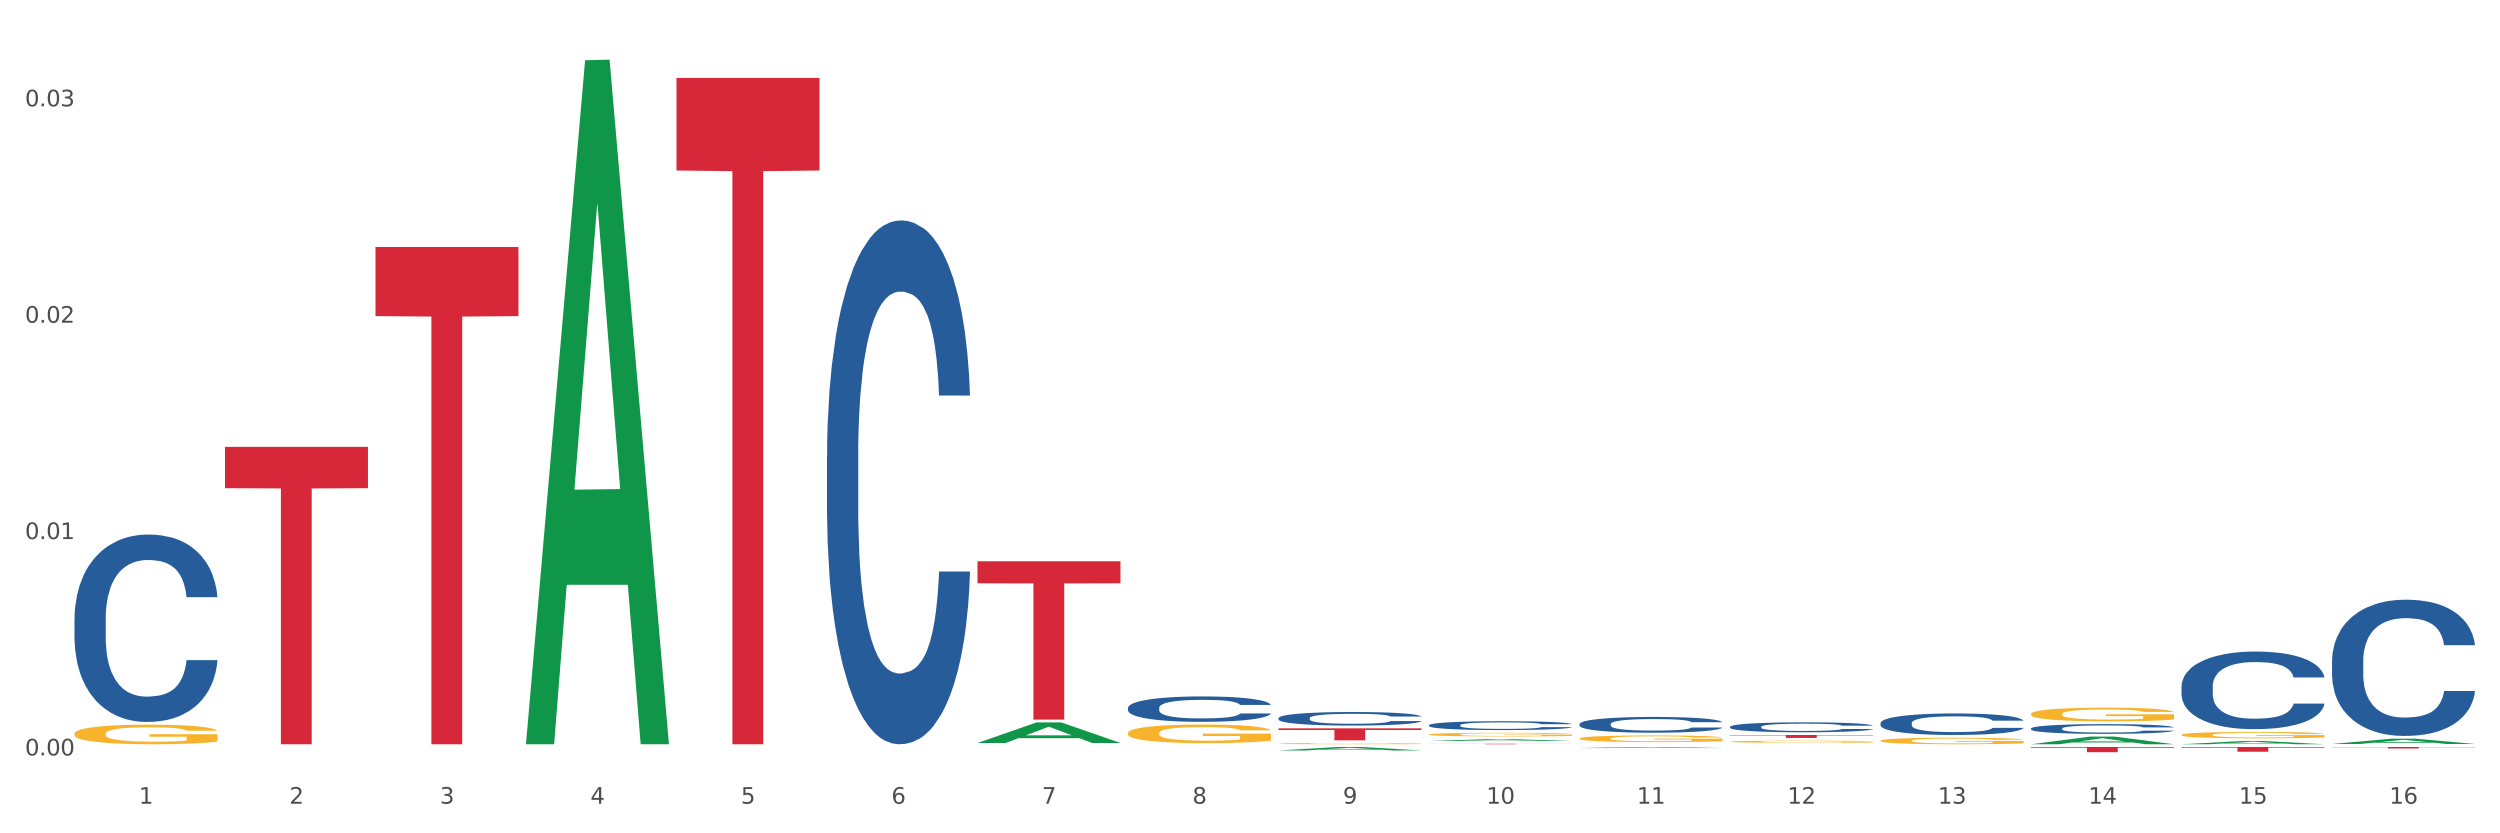 <?xml version="1.0" encoding="utf-8" standalone="no"?>
<!DOCTYPE svg PUBLIC "-//W3C//DTD SVG 1.1//EN"
  "http://www.w3.org/Graphics/SVG/1.1/DTD/svg11.dtd">
<svg xmlns:xlink="http://www.w3.org/1999/xlink" width="1080pt" height="360pt" viewBox="0 0 1080 360" xmlns="http://www.w3.org/2000/svg" version="1.1">
 <rect x="0" y="0" width="1080" height="360" fill="#333333" stroke="none"/>
 <defs>
  <style type="text/css">*{stroke-linejoin: round; stroke-linecap: butt}</style>
 </defs>
 <g id="figure_1">
  <g id="patch_1">
   <path d="M 0 360 
L 1080 360 
L 1080 0 
L 0 0 
z
" style="fill: #ffffff; stroke: #ffffff; stroke-linejoin: miter"/>
  </g>
  <g id="axes_1">
   <g id="matplotlib.axis_1">
    <g id="xtick_1">
     <g id="text_1">
      <!-- 1 -->
      <g style="fill: #4d4d4d" transform="translate(60.004 347.204) scale(0.096 -0.096)">
       <defs>
        <path id="DejaVuSans-31" d="M 794 531 
L 1825 531 
L 1825 4091 
L 703 3866 
L 703 4441 
L 1819 4666 
L 2450 4666 
L 2450 531 
L 3481 531 
L 3481 0 
L 794 0 
L 794 531 
z
" transform="scale(0.016)"/>
       </defs>
       <use xlink:href="#DejaVuSans-31"/>
      </g>
     </g>
    </g>
    <g id="xtick_2">
     <g id="text_2">
      <!-- 2 -->
      <g style="fill: #4d4d4d" transform="translate(125.021 347.204) scale(0.096 -0.096)">
       <defs>
        <path id="DejaVuSans-32" d="M 1228 531 
L 3431 531 
L 3431 0 
L 469 0 
L 469 531 
Q 828 903 1448 1529 
Q 2069 2156 2228 2338 
Q 2531 2678 2651 2914 
Q 2772 3150 2772 3378 
Q 2772 3750 2511 3984 
Q 2250 4219 1831 4219 
Q 1534 4219 1204 4116 
Q 875 4013 500 3803 
L 500 4441 
Q 881 4594 1212 4672 
Q 1544 4750 1819 4750 
Q 2544 4750 2975 4387 
Q 3406 4025 3406 3419 
Q 3406 3131 3298 2873 
Q 3191 2616 2906 2266 
Q 2828 2175 2409 1742 
Q 1991 1309 1228 531 
z
" transform="scale(0.016)"/>
       </defs>
       <use xlink:href="#DejaVuSans-32"/>
      </g>
     </g>
    </g>
    <g id="xtick_3">
     <g id="text_3">
      <!-- 3 -->
      <g style="fill: #4d4d4d" transform="translate(190.039 347.204) scale(0.096 -0.096)">
       <defs>
        <path id="DejaVuSans-33" d="M 2597 2516 
Q 3050 2419 3304 2112 
Q 3559 1806 3559 1356 
Q 3559 666 3084 287 
Q 2609 -91 1734 -91 
Q 1441 -91 1130 -33 
Q 819 25 488 141 
L 488 750 
Q 750 597 1062 519 
Q 1375 441 1716 441 
Q 2309 441 2620 675 
Q 2931 909 2931 1356 
Q 2931 1769 2642 2001 
Q 2353 2234 1838 2234 
L 1294 2234 
L 1294 2753 
L 1863 2753 
Q 2328 2753 2575 2939 
Q 2822 3125 2822 3475 
Q 2822 3834 2567 4026 
Q 2313 4219 1838 4219 
Q 1578 4219 1281 4162 
Q 984 4106 628 3988 
L 628 4550 
Q 988 4650 1302 4700 
Q 1616 4750 1894 4750 
Q 2613 4750 3031 4423 
Q 3450 4097 3450 3541 
Q 3450 3153 3228 2886 
Q 3006 2619 2597 2516 
z
" transform="scale(0.016)"/>
       </defs>
       <use xlink:href="#DejaVuSans-33"/>
      </g>
     </g>
    </g>
    <g id="xtick_4">
     <g id="text_4">
      <!-- 4 -->
      <g style="fill: #4d4d4d" transform="translate(255.056 347.204) scale(0.096 -0.096)">
       <defs>
        <path id="DejaVuSans-34" d="M 2419 4116 
L 825 1625 
L 2419 1625 
L 2419 4116 
z
M 2253 4666 
L 3047 4666 
L 3047 1625 
L 3713 1625 
L 3713 1100 
L 3047 1100 
L 3047 0 
L 2419 0 
L 2419 1100 
L 313 1100 
L 313 1709 
L 2253 4666 
z
" transform="scale(0.016)"/>
       </defs>
       <use xlink:href="#DejaVuSans-34"/>
      </g>
     </g>
    </g>
    <g id="xtick_5">
     <g id="text_5">
      <!-- 5 -->
      <g style="fill: #4d4d4d" transform="translate(320.073 347.204) scale(0.096 -0.096)">
       <defs>
        <path id="DejaVuSans-35" d="M 691 4666 
L 3169 4666 
L 3169 4134 
L 1269 4134 
L 1269 2991 
Q 1406 3038 1543 3061 
Q 1681 3084 1819 3084 
Q 2600 3084 3056 2656 
Q 3513 2228 3513 1497 
Q 3513 744 3044 326 
Q 2575 -91 1722 -91 
Q 1428 -91 1123 -41 
Q 819 9 494 109 
L 494 744 
Q 775 591 1075 516 
Q 1375 441 1709 441 
Q 2250 441 2565 725 
Q 2881 1009 2881 1497 
Q 2881 1984 2565 2268 
Q 2250 2553 1709 2553 
Q 1456 2553 1204 2497 
Q 953 2441 691 2322 
L 691 4666 
z
" transform="scale(0.016)"/>
       </defs>
       <use xlink:href="#DejaVuSans-35"/>
      </g>
     </g>
    </g>
    <g id="xtick_6">
     <g id="text_6">
      <!-- 6 -->
      <g style="fill: #4d4d4d" transform="translate(385.09 347.204) scale(0.096 -0.096)">
       <defs>
        <path id="DejaVuSans-36" d="M 2113 2584 
Q 1688 2584 1439 2293 
Q 1191 2003 1191 1497 
Q 1191 994 1439 701 
Q 1688 409 2113 409 
Q 2538 409 2786 701 
Q 3034 994 3034 1497 
Q 3034 2003 2786 2293 
Q 2538 2584 2113 2584 
z
M 3366 4563 
L 3366 3988 
Q 3128 4100 2886 4159 
Q 2644 4219 2406 4219 
Q 1781 4219 1451 3797 
Q 1122 3375 1075 2522 
Q 1259 2794 1537 2939 
Q 1816 3084 2150 3084 
Q 2853 3084 3261 2657 
Q 3669 2231 3669 1497 
Q 3669 778 3244 343 
Q 2819 -91 2113 -91 
Q 1303 -91 875 529 
Q 447 1150 447 2328 
Q 447 3434 972 4092 
Q 1497 4750 2381 4750 
Q 2619 4750 2861 4703 
Q 3103 4656 3366 4563 
z
" transform="scale(0.016)"/>
       </defs>
       <use xlink:href="#DejaVuSans-36"/>
      </g>
     </g>
    </g>
    <g id="xtick_7">
     <g id="text_7">
      <!-- 7 -->
      <g style="fill: #4d4d4d" transform="translate(450.108 347.204) scale(0.096 -0.096)">
       <defs>
        <path id="DejaVuSans-37" d="M 525 4666 
L 3525 4666 
L 3525 4397 
L 1831 0 
L 1172 0 
L 2766 4134 
L 525 4134 
L 525 4666 
z
" transform="scale(0.016)"/>
       </defs>
       <use xlink:href="#DejaVuSans-37"/>
      </g>
     </g>
    </g>
    <g id="xtick_8">
     <g id="text_8">
      <!-- 8 -->
      <g style="fill: #4d4d4d" transform="translate(515.125 347.204) scale(0.096 -0.096)">
       <defs>
        <path id="DejaVuSans-38" d="M 2034 2216 
Q 1584 2216 1326 1975 
Q 1069 1734 1069 1313 
Q 1069 891 1326 650 
Q 1584 409 2034 409 
Q 2484 409 2743 651 
Q 3003 894 3003 1313 
Q 3003 1734 2745 1975 
Q 2488 2216 2034 2216 
z
M 1403 2484 
Q 997 2584 770 2862 
Q 544 3141 544 3541 
Q 544 4100 942 4425 
Q 1341 4750 2034 4750 
Q 2731 4750 3128 4425 
Q 3525 4100 3525 3541 
Q 3525 3141 3298 2862 
Q 3072 2584 2669 2484 
Q 3125 2378 3379 2068 
Q 3634 1759 3634 1313 
Q 3634 634 3220 271 
Q 2806 -91 2034 -91 
Q 1263 -91 848 271 
Q 434 634 434 1313 
Q 434 1759 690 2068 
Q 947 2378 1403 2484 
z
M 1172 3481 
Q 1172 3119 1398 2916 
Q 1625 2713 2034 2713 
Q 2441 2713 2670 2916 
Q 2900 3119 2900 3481 
Q 2900 3844 2670 4047 
Q 2441 4250 2034 4250 
Q 1625 4250 1398 4047 
Q 1172 3844 1172 3481 
z
" transform="scale(0.016)"/>
       </defs>
       <use xlink:href="#DejaVuSans-38"/>
      </g>
     </g>
    </g>
    <g id="xtick_9">
     <g id="text_9">
      <!-- 9 -->
      <g style="fill: #4d4d4d" transform="translate(580.142 347.204) scale(0.096 -0.096)">
       <defs>
        <path id="DejaVuSans-39" d="M 703 97 
L 703 672 
Q 941 559 1184 500 
Q 1428 441 1663 441 
Q 2288 441 2617 861 
Q 2947 1281 2994 2138 
Q 2813 1869 2534 1725 
Q 2256 1581 1919 1581 
Q 1219 1581 811 2004 
Q 403 2428 403 3163 
Q 403 3881 828 4315 
Q 1253 4750 1959 4750 
Q 2769 4750 3195 4129 
Q 3622 3509 3622 2328 
Q 3622 1225 3098 567 
Q 2575 -91 1691 -91 
Q 1453 -91 1209 -44 
Q 966 3 703 97 
z
M 1959 2075 
Q 2384 2075 2632 2365 
Q 2881 2656 2881 3163 
Q 2881 3666 2632 3958 
Q 2384 4250 1959 4250 
Q 1534 4250 1286 3958 
Q 1038 3666 1038 3163 
Q 1038 2656 1286 2365 
Q 1534 2075 1959 2075 
z
" transform="scale(0.016)"/>
       </defs>
       <use xlink:href="#DejaVuSans-39"/>
      </g>
     </g>
    </g>
    <g id="xtick_10">
     <g id="text_10">
      <!-- 10 -->
      <g style="fill: #4d4d4d" transform="translate(642.105 347.204) scale(0.096 -0.096)">
       <defs>
        <path id="DejaVuSans-30" d="M 2034 4250 
Q 1547 4250 1301 3770 
Q 1056 3291 1056 2328 
Q 1056 1369 1301 889 
Q 1547 409 2034 409 
Q 2525 409 2770 889 
Q 3016 1369 3016 2328 
Q 3016 3291 2770 3770 
Q 2525 4250 2034 4250 
z
M 2034 4750 
Q 2819 4750 3233 4129 
Q 3647 3509 3647 2328 
Q 3647 1150 3233 529 
Q 2819 -91 2034 -91 
Q 1250 -91 836 529 
Q 422 1150 422 2328 
Q 422 3509 836 4129 
Q 1250 4750 2034 4750 
z
" transform="scale(0.016)"/>
       </defs>
       <use xlink:href="#DejaVuSans-31"/>
       <use xlink:href="#DejaVuSans-30" transform="translate(63.623 0)"/>
      </g>
     </g>
    </g>
    <g id="xtick_11">
     <g id="text_11">
      <!-- 11 -->
      <g style="fill: #4d4d4d" transform="translate(707.123 347.204) scale(0.096 -0.096)">
       <use xlink:href="#DejaVuSans-31"/>
       <use xlink:href="#DejaVuSans-31" transform="translate(63.623 0)"/>
      </g>
     </g>
    </g>
    <g id="xtick_12">
     <g id="text_12">
      <!-- 12 -->
      <g style="fill: #4d4d4d" transform="translate(772.14 347.204) scale(0.096 -0.096)">
       <use xlink:href="#DejaVuSans-31"/>
       <use xlink:href="#DejaVuSans-32" transform="translate(63.623 0)"/>
      </g>
     </g>
    </g>
    <g id="xtick_13">
     <g id="text_13">
      <!-- 13 -->
      <g style="fill: #4d4d4d" transform="translate(837.157 347.204) scale(0.096 -0.096)">
       <use xlink:href="#DejaVuSans-31"/>
       <use xlink:href="#DejaVuSans-33" transform="translate(63.623 0)"/>
      </g>
     </g>
    </g>
    <g id="xtick_14">
     <g id="text_14">
      <!-- 14 -->
      <g style="fill: #4d4d4d" transform="translate(902.174 347.204) scale(0.096 -0.096)">
       <use xlink:href="#DejaVuSans-31"/>
       <use xlink:href="#DejaVuSans-34" transform="translate(63.623 0)"/>
      </g>
     </g>
    </g>
    <g id="xtick_15">
     <g id="text_15">
      <!-- 15 -->
      <g style="fill: #4d4d4d" transform="translate(967.192 347.204) scale(0.096 -0.096)">
       <use xlink:href="#DejaVuSans-31"/>
       <use xlink:href="#DejaVuSans-35" transform="translate(63.623 0)"/>
      </g>
     </g>
    </g>
    <g id="xtick_16">
     <g id="text_16">
      <!-- 16 -->
      <g style="fill: #4d4d4d" transform="translate(1032.209 347.204) scale(0.096 -0.096)">
       <use xlink:href="#DejaVuSans-31"/>
       <use xlink:href="#DejaVuSans-36" transform="translate(63.623 0)"/>
      </g>
     </g>
    </g>
    <g id="xtick_17"/>
    <g id="xtick_18"/>
    <g id="xtick_19"/>
    <g id="xtick_20"/>
    <g id="xtick_21"/>
    <g id="xtick_22"/>
    <g id="xtick_23"/>
    <g id="xtick_24"/>
    <g id="xtick_25"/>
    <g id="xtick_26"/>
    <g id="xtick_27"/>
    <g id="xtick_28"/>
    <g id="xtick_29"/>
    <g id="xtick_30"/>
    <g id="xtick_31"/>
   </g>
   <g id="matplotlib.axis_2">
    <g id="ytick_1">
     <g id="text_17">
      <!-- 0.00 -->
      <g style="fill: #4d4d4d" transform="translate(10.8 326.356) scale(0.096 -0.096)">
       <defs>
        <path id="DejaVuSans-2e" d="M 684 794 
L 1344 794 
L 1344 0 
L 684 0 
L 684 794 
z
" transform="scale(0.016)"/>
       </defs>
       <use xlink:href="#DejaVuSans-30"/>
       <use xlink:href="#DejaVuSans-2e" transform="translate(63.623 0)"/>
       <use xlink:href="#DejaVuSans-30" transform="translate(95.41 0)"/>
       <use xlink:href="#DejaVuSans-30" transform="translate(159.033 0)"/>
      </g>
     </g>
    </g>
    <g id="ytick_2">
     <g id="text_18">
      <!-- 0.01 -->
      <g style="fill: #4d4d4d" transform="translate(10.8 232.885) scale(0.096 -0.096)">
       <use xlink:href="#DejaVuSans-30"/>
       <use xlink:href="#DejaVuSans-2e" transform="translate(63.623 0)"/>
       <use xlink:href="#DejaVuSans-30" transform="translate(95.41 0)"/>
       <use xlink:href="#DejaVuSans-31" transform="translate(159.033 0)"/>
      </g>
     </g>
    </g>
    <g id="ytick_3">
     <g id="text_19">
      <!-- 0.02 -->
      <g style="fill: #4d4d4d" transform="translate(10.8 139.414) scale(0.096 -0.096)">
       <use xlink:href="#DejaVuSans-30"/>
       <use xlink:href="#DejaVuSans-2e" transform="translate(63.623 0)"/>
       <use xlink:href="#DejaVuSans-30" transform="translate(95.41 0)"/>
       <use xlink:href="#DejaVuSans-32" transform="translate(159.033 0)"/>
      </g>
     </g>
    </g>
    <g id="ytick_4">
     <g id="text_20">
      <!-- 0.03 -->
      <g style="fill: #4d4d4d" transform="translate(10.8 45.944) scale(0.096 -0.096)">
       <use xlink:href="#DejaVuSans-30"/>
       <use xlink:href="#DejaVuSans-2e" transform="translate(63.623 0)"/>
       <use xlink:href="#DejaVuSans-30" transform="translate(95.41 0)"/>
       <use xlink:href="#DejaVuSans-33" transform="translate(159.033 0)"/>
      </g>
     </g>
    </g>
    <g id="ytick_5"/>
    <g id="ytick_6"/>
    <g id="ytick_7"/>
   </g>
   <g id="PolyCollection_1">
    <path d="M 227.227 320.965 
L 227.29 320.687 
L 252.761 26.037 
L 263.331 25.759 
L 288.993 321.521 
L 276.767 321.521 
L 271.227 252.648 
L 244.929 252.648 
L 244.738 253.759 
L 239.389 321.521 
L 227.227 321.521 
L 227.227 320.965 
L 248.24 211.547 
L 267.916 211.27 
L 258.174 88.8 
L 258.046 88.244 
L 257.919 89.077 
L 248.176 211.27 
L 248.24 211.547 
L 227.227 320.965 
z
" clip-path="url(#pa707ba6ca1)" style="fill: #109648"/>
    <path d="M 292.244 33.661 
L 354.01 33.661 
L 354.01 73.664 
L 329.714 73.934 
L 329.714 321.521 
L 316.394 321.521 
L 316.394 73.934 
L 292.244 73.664 
L 292.244 33.931 
L 292.244 33.661 
z
" clip-path="url(#pa707ba6ca1)" style="fill: #d62839"/>
    <path d="M 422.278 242.472 
L 484.045 242.472 
L 484.045 251.978 
L 459.748 252.043 
L 459.748 310.877 
L 446.429 310.877 
L 446.429 252.043 
L 422.278 251.978 
L 422.278 242.537 
L 422.278 242.472 
z
" clip-path="url(#pa707ba6ca1)" style="fill: #d62839"/>
    <path d="M 552.313 314.628 
L 614.079 314.628 
L 614.079 315.349 
L 589.783 315.354 
L 589.783 319.818 
L 576.463 319.818 
L 576.463 315.354 
L 552.313 315.349 
L 552.313 314.632 
L 552.313 314.628 
z
" clip-path="url(#pa707ba6ca1)" style="fill: #d62839"/>
    <path d="M 617.33 321.307 
L 679.097 321.307 
L 679.097 321.337 
L 654.8 321.337 
L 654.8 321.521 
L 641.481 321.521 
L 641.481 321.337 
L 617.33 321.337 
L 617.33 321.307 
L 617.33 321.307 
z
" clip-path="url(#pa707ba6ca1)" style="fill: #d62839"/>
    <path d="M 747.365 317.524 
L 809.131 317.524 
L 809.131 317.701 
L 784.834 317.702 
L 784.834 318.797 
L 771.515 318.797 
L 771.515 317.702 
L 747.365 317.701 
L 747.365 317.525 
L 747.365 317.524 
z
" clip-path="url(#pa707ba6ca1)" style="fill: #d62839"/>
    <path d="M 877.399 322.708 
L 939.166 322.708 
L 939.166 323.02 
L 914.869 323.022 
L 914.869 324.95 
L 901.549 324.95 
L 901.549 323.022 
L 877.399 323.02 
L 877.399 322.71 
L 877.399 322.708 
z
" clip-path="url(#pa707ba6ca1)" style="fill: #d62839"/>
    <path d="M 1007.434 322.708 
L 1069.2 322.708 
L 1069.2 322.797 
L 1044.903 322.797 
L 1044.903 323.346 
L 1031.584 323.346 
L 1031.584 322.797 
L 1007.434 322.797 
L 1007.434 322.709 
L 1007.434 322.708 
z
" clip-path="url(#pa707ba6ca1)" style="fill: #d62839"/>
    <path d="M 32.175 316.972 
L 32.248 316.964 
L 32.248 316.686 
L 32.394 316.447 
L 33.123 315.867 
L 34.217 315.389 
L 35.019 315.134 
L 35.821 314.925 
L 36.769 314.717 
L 37.936 314.5 
L 40.051 314.184 
L 41.363 314.022 
L 42.968 313.852 
L 45.885 313.605 
L 47.999 313.466 
L 50.187 313.35 
L 53.76 313.211 
L 56.094 313.149 
L 58.573 313.103 
L 61.563 313.072 
L 63.824 313.064 
L 68.783 313.087 
L 73.012 313.157 
L 75.054 313.211 
L 77.679 313.303 
L 79.065 313.365 
L 81.326 313.489 
L 83.659 313.651 
L 85.263 313.79 
L 87.67 314.053 
L 89.493 314.315 
L 91.17 314.639 
L 92.045 314.863 
L 92.702 315.072 
L 93.285 315.311 
L 93.868 315.69 
L 80.742 315.69 
L 80.232 315.419 
L 79.43 315.165 
L 78.263 314.917 
L 77.242 314.763 
L 75.492 314.57 
L 73.887 314.446 
L 72.21 314.354 
L 70.168 314.276 
L 68.564 314.238 
L 66.303 314.207 
L 61.855 314.215 
L 58.865 314.276 
L 56.823 314.354 
L 55.511 314.423 
L 54.344 314.5 
L 53.031 314.609 
L 51.5 314.771 
L 50.406 314.917 
L 49.312 315.103 
L 48.437 315.288 
L 47.635 315.504 
L 46.979 315.736 
L 46.468 315.976 
L 46.031 316.269 
L 45.666 316.756 
L 45.666 317.814 
L 45.812 318.053 
L 46.176 318.37 
L 46.614 318.609 
L 47.343 318.895 
L 47.999 319.088 
L 49.239 319.366 
L 50.625 319.598 
L 51.719 319.744 
L 52.812 319.868 
L 54.708 320.038 
L 56.823 320.177 
L 58.646 320.262 
L 61.126 320.339 
L 62.803 320.37 
L 64.261 320.385 
L 67.835 320.385 
L 70.387 320.362 
L 73.231 320.308 
L 75.419 320.239 
L 77.242 320.154 
L 79.284 320.015 
L 80.596 319.883 
L 80.596 318.269 
L 64.553 318.261 
L 64.553 317.188 
L 93.941 317.188 
L 93.941 320.339 
L 92.702 320.501 
L 91.316 320.648 
L 89.858 320.779 
L 87.67 320.941 
L 85.045 321.096 
L 82.711 321.204 
L 80.232 321.297 
L 77.315 321.381 
L 73.523 321.459 
L 71.189 321.49 
L 68.272 321.513 
L 64.845 321.521 
L 61.855 321.505 
L 58.938 321.466 
L 55.875 321.397 
L 52.885 321.297 
L 50.625 321.196 
L 48.364 321.073 
L 45.958 320.91 
L 44.062 320.756 
L 42.603 320.617 
L 40.999 320.439 
L 39.249 320.208 
L 37.936 319.999 
L 36.769 319.783 
L 35.529 319.505 
L 34.654 319.265 
L 33.779 318.964 
L 33.269 318.74 
L 32.685 318.393 
L 32.248 317.906 
L 32.175 316.972 
z
" clip-path="url(#pa707ba6ca1)" style="fill: #f7b32b"/>
    <path d="M 1007.434 285.514 
L 1007.507 285.46 
L 1007.507 283.955 
L 1007.726 281.912 
L 1008.529 278.149 
L 1009.551 275.3 
L 1011.303 271.967 
L 1012.252 270.57 
L 1013.493 269.011 
L 1016.049 266.484 
L 1018.969 264.334 
L 1021.013 263.151 
L 1022.547 262.399 
L 1025.978 261.055 
L 1027.949 260.464 
L 1029.994 259.98 
L 1031.746 259.657 
L 1034.666 259.281 
L 1037.003 259.12 
L 1039.704 259.066 
L 1041.967 259.12 
L 1044.961 259.335 
L 1049.341 259.98 
L 1051.021 260.356 
L 1053.284 261.001 
L 1055.62 261.861 
L 1057.518 262.721 
L 1059.709 263.958 
L 1061.972 265.57 
L 1064.162 267.613 
L 1065.696 269.495 
L 1066.937 271.483 
L 1068.032 273.902 
L 1068.835 276.537 
L 1069.2 278.74 
L 1055.839 278.74 
L 1055.474 276.752 
L 1054.744 274.601 
L 1054.014 273.15 
L 1053.211 271.967 
L 1051.97 270.623 
L 1050.875 269.763 
L 1049.049 268.742 
L 1047.37 268.097 
L 1045.983 267.721 
L 1044.304 267.398 
L 1040.726 267.076 
L 1038.171 267.076 
L 1036.565 267.183 
L 1034.593 267.452 
L 1032.914 267.828 
L 1030.943 268.473 
L 1029.41 269.172 
L 1027.876 270.086 
L 1027 270.731 
L 1025.686 271.914 
L 1024.81 272.881 
L 1023.642 274.548 
L 1022.985 275.73 
L 1021.817 278.794 
L 1021.306 281.052 
L 1021.086 282.611 
L 1020.94 284.331 
L 1020.94 292.717 
L 1021.379 296.48 
L 1021.744 298.092 
L 1022.328 299.92 
L 1023.423 302.285 
L 1025.029 304.597 
L 1026.708 306.263 
L 1028.095 307.285 
L 1029.41 308.037 
L 1030.724 308.628 
L 1032.33 309.166 
L 1033.644 309.489 
L 1035.615 309.811 
L 1037.952 309.972 
L 1039.777 309.972 
L 1043.501 309.704 
L 1045.18 309.435 
L 1046.786 309.059 
L 1048.538 308.467 
L 1049.925 307.822 
L 1050.728 307.338 
L 1052.043 306.317 
L 1053.065 305.242 
L 1053.941 304.006 
L 1054.525 302.93 
L 1055.182 301.318 
L 1055.693 299.49 
L 1055.839 298.522 
L 1069.2 298.522 
L 1068.908 300.458 
L 1068.397 302.339 
L 1067.375 304.866 
L 1066.572 306.317 
L 1065.33 308.091 
L 1064.016 309.596 
L 1062.191 311.263 
L 1060.512 312.499 
L 1058.76 313.574 
L 1056.861 314.542 
L 1053.43 315.885 
L 1052.189 316.262 
L 1049.56 316.907 
L 1047.516 317.283 
L 1044.523 317.659 
L 1041.456 317.874 
L 1038.244 317.928 
L 1035.396 317.821 
L 1032.257 317.498 
L 1030.286 317.176 
L 1028.095 316.692 
L 1025.54 315.939 
L 1023.131 315.025 
L 1020.867 313.95 
L 1018.75 312.714 
L 1016.779 311.316 
L 1014.224 309.005 
L 1012.325 306.747 
L 1010.938 304.651 
L 1009.989 302.877 
L 1009.04 300.619 
L 1008.529 299.06 
L 1007.726 295.297 
L 1007.434 291.803 
L 1007.434 285.514 
z
" clip-path="url(#pa707ba6ca1)" style="fill: #255c99"/>
    <path d="M 942.416 296.535 
L 942.489 296.505 
L 942.489 295.647 
L 942.708 294.484 
L 943.512 292.341 
L 944.534 290.719 
L 946.286 288.821 
L 947.235 288.025 
L 948.476 287.137 
L 951.032 285.698 
L 953.952 284.474 
L 955.996 283.8 
L 957.529 283.372 
L 960.961 282.607 
L 962.932 282.27 
L 964.976 281.994 
L 966.729 281.811 
L 969.649 281.596 
L 971.985 281.505 
L 974.687 281.474 
L 976.95 281.505 
L 979.943 281.627 
L 984.324 281.994 
L 986.003 282.209 
L 988.267 282.576 
L 990.603 283.066 
L 992.501 283.556 
L 994.691 284.26 
L 996.955 285.178 
L 999.145 286.341 
L 1000.678 287.413 
L 1001.919 288.545 
L 1003.015 289.923 
L 1003.818 291.423 
L 1004.183 292.678 
L 990.822 292.678 
L 990.457 291.545 
L 989.727 290.321 
L 988.997 289.494 
L 988.194 288.821 
L 986.952 288.056 
L 985.857 287.566 
L 984.032 286.984 
L 982.353 286.617 
L 980.966 286.403 
L 979.286 286.219 
L 975.709 286.035 
L 973.154 286.035 
L 971.547 286.096 
L 969.576 286.249 
L 967.897 286.464 
L 965.926 286.831 
L 964.392 287.229 
L 962.859 287.749 
L 961.983 288.117 
L 960.669 288.79 
L 959.793 289.341 
L 958.625 290.29 
L 957.967 290.964 
L 956.799 292.709 
L 956.288 293.994 
L 956.069 294.882 
L 955.923 295.862 
L 955.923 300.637 
L 956.361 302.78 
L 956.726 303.698 
L 957.31 304.739 
L 958.406 306.086 
L 960.012 307.403 
L 961.691 308.352 
L 963.078 308.933 
L 964.392 309.362 
L 965.707 309.698 
L 967.313 310.005 
L 968.627 310.188 
L 970.598 310.372 
L 972.935 310.464 
L 974.76 310.464 
L 978.483 310.311 
L 980.163 310.158 
L 981.769 309.943 
L 983.521 309.607 
L 984.908 309.239 
L 985.711 308.964 
L 987.025 308.382 
L 988.048 307.77 
L 988.924 307.066 
L 989.508 306.454 
L 990.165 305.535 
L 990.676 304.494 
L 990.822 303.943 
L 1004.183 303.943 
L 1003.891 305.045 
L 1003.38 306.117 
L 1002.358 307.556 
L 1001.554 308.382 
L 1000.313 309.392 
L 998.999 310.25 
L 997.174 311.198 
L 995.495 311.903 
L 993.742 312.515 
L 991.844 313.066 
L 988.413 313.831 
L 987.171 314.045 
L 984.543 314.413 
L 982.499 314.627 
L 979.505 314.841 
L 976.439 314.964 
L 973.227 314.994 
L 970.379 314.933 
L 967.24 314.75 
L 965.268 314.566 
L 963.078 314.29 
L 960.523 313.862 
L 958.114 313.341 
L 955.85 312.729 
L 953.733 312.025 
L 951.762 311.229 
L 949.206 309.913 
L 947.308 308.627 
L 945.921 307.433 
L 944.972 306.423 
L 944.023 305.137 
L 943.512 304.249 
L 942.708 302.107 
L 942.416 300.117 
L 942.416 296.535 
z
" clip-path="url(#pa707ba6ca1)" style="fill: #255c99"/>
    <path d="M 877.399 314.709 
L 877.472 314.705 
L 877.472 314.598 
L 877.691 314.452 
L 878.494 314.184 
L 879.516 313.981 
L 881.269 313.743 
L 882.218 313.643 
L 883.459 313.532 
L 886.014 313.352 
L 888.935 313.199 
L 890.979 313.114 
L 892.512 313.061 
L 895.944 312.965 
L 897.915 312.923 
L 899.959 312.888 
L 901.711 312.865 
L 904.632 312.838 
L 906.968 312.827 
L 909.67 312.823 
L 911.933 312.827 
L 914.926 312.842 
L 919.307 312.888 
L 920.986 312.915 
L 923.249 312.961 
L 925.586 313.022 
L 927.484 313.084 
L 929.674 313.172 
L 931.938 313.287 
L 934.128 313.433 
L 935.661 313.567 
L 936.902 313.708 
L 937.997 313.881 
L 938.8 314.069 
L 939.166 314.226 
L 925.805 314.226 
L 925.44 314.084 
L 924.71 313.931 
L 923.979 313.827 
L 923.176 313.743 
L 921.935 313.647 
L 920.84 313.586 
L 919.015 313.513 
L 917.336 313.467 
L 915.948 313.44 
L 914.269 313.417 
L 910.692 313.394 
L 908.136 313.394 
L 906.53 313.402 
L 904.559 313.421 
L 902.88 313.448 
L 900.908 313.494 
L 899.375 313.544 
L 897.842 313.609 
L 896.966 313.655 
L 895.652 313.739 
L 894.775 313.808 
L 893.607 313.927 
L 892.95 314.011 
L 891.782 314.23 
L 891.271 314.391 
L 891.052 314.502 
L 890.906 314.625 
L 890.906 315.222 
L 891.344 315.491 
L 891.709 315.606 
L 892.293 315.736 
L 893.388 315.905 
L 894.995 316.07 
L 896.674 316.188 
L 898.061 316.261 
L 899.375 316.315 
L 900.689 316.357 
L 902.296 316.395 
L 903.61 316.418 
L 905.581 316.441 
L 907.917 316.453 
L 909.743 316.453 
L 913.466 316.434 
L 915.145 316.415 
L 916.751 316.388 
L 918.504 316.346 
L 919.891 316.3 
L 920.694 316.265 
L 922.008 316.192 
L 923.03 316.116 
L 923.906 316.027 
L 924.491 315.951 
L 925.148 315.836 
L 925.659 315.705 
L 925.805 315.636 
L 939.166 315.636 
L 938.873 315.774 
L 938.362 315.909 
L 937.34 316.089 
L 936.537 316.192 
L 935.296 316.319 
L 933.982 316.426 
L 932.157 316.545 
L 930.477 316.633 
L 928.725 316.71 
L 926.827 316.779 
L 923.395 316.874 
L 922.154 316.901 
L 919.526 316.947 
L 917.482 316.974 
L 914.488 317.001 
L 911.422 317.016 
L 908.209 317.02 
L 905.362 317.012 
L 902.223 316.989 
L 900.251 316.966 
L 898.061 316.932 
L 895.506 316.878 
L 893.096 316.813 
L 890.833 316.736 
L 888.716 316.648 
L 886.744 316.549 
L 884.189 316.384 
L 882.291 316.223 
L 880.904 316.073 
L 879.954 315.947 
L 879.005 315.786 
L 878.494 315.675 
L 877.691 315.406 
L 877.399 315.157 
L 877.399 314.709 
z
" clip-path="url(#pa707ba6ca1)" style="fill: #255c99"/>
    <path d="M 812.382 312.387 
L 812.455 312.378 
L 812.455 312.141 
L 812.674 311.818 
L 813.477 311.224 
L 814.499 310.774 
L 816.251 310.247 
L 817.201 310.027 
L 818.442 309.78 
L 820.997 309.381 
L 823.917 309.042 
L 825.962 308.855 
L 827.495 308.736 
L 830.926 308.524 
L 832.898 308.43 
L 834.942 308.354 
L 836.694 308.303 
L 839.615 308.244 
L 841.951 308.218 
L 844.652 308.21 
L 846.916 308.218 
L 849.909 308.252 
L 854.29 308.354 
L 855.969 308.413 
L 858.232 308.515 
L 860.568 308.651 
L 862.467 308.787 
L 864.657 308.982 
L 866.92 309.237 
L 869.111 309.56 
L 870.644 309.857 
L 871.885 310.171 
L 872.98 310.553 
L 873.783 310.969 
L 874.148 311.317 
L 860.787 311.317 
L 860.422 311.003 
L 859.692 310.663 
L 858.962 310.434 
L 858.159 310.247 
L 856.918 310.035 
L 855.823 309.899 
L 853.998 309.738 
L 852.318 309.636 
L 850.931 309.577 
L 849.252 309.526 
L 845.674 309.475 
L 843.119 309.475 
L 841.513 309.492 
L 839.542 309.534 
L 837.862 309.594 
L 835.891 309.695 
L 834.358 309.806 
L 832.825 309.95 
L 831.949 310.052 
L 830.634 310.239 
L 829.758 310.392 
L 828.59 310.655 
L 827.933 310.842 
L 826.765 311.326 
L 826.254 311.682 
L 826.035 311.928 
L 825.889 312.2 
L 825.889 313.525 
L 826.327 314.119 
L 826.692 314.374 
L 827.276 314.662 
L 828.371 315.036 
L 829.977 315.401 
L 831.657 315.664 
L 833.044 315.825 
L 834.358 315.944 
L 835.672 316.038 
L 837.278 316.123 
L 838.592 316.174 
L 840.564 316.224 
L 842.9 316.25 
L 844.725 316.25 
L 848.449 316.207 
L 850.128 316.165 
L 851.734 316.106 
L 853.486 316.012 
L 854.874 315.91 
L 855.677 315.834 
L 856.991 315.673 
L 858.013 315.503 
L 858.889 315.308 
L 859.473 315.138 
L 860.13 314.883 
L 860.641 314.594 
L 860.787 314.442 
L 874.148 314.442 
L 873.856 314.747 
L 873.345 315.044 
L 872.323 315.443 
L 871.52 315.673 
L 870.279 315.953 
L 868.965 316.191 
L 867.139 316.454 
L 865.46 316.649 
L 863.708 316.819 
L 861.81 316.972 
L 858.378 317.184 
L 857.137 317.243 
L 854.509 317.345 
L 852.464 317.405 
L 849.471 317.464 
L 846.405 317.498 
L 843.192 317.506 
L 840.345 317.49 
L 837.205 317.439 
L 835.234 317.388 
L 833.044 317.311 
L 830.488 317.192 
L 828.079 317.048 
L 825.816 316.878 
L 823.698 316.683 
L 821.727 316.462 
L 819.172 316.097 
L 817.274 315.741 
L 815.886 315.409 
L 814.937 315.129 
L 813.988 314.773 
L 813.477 314.526 
L 812.674 313.932 
L 812.382 313.38 
L 812.382 312.387 
z
" clip-path="url(#pa707ba6ca1)" style="fill: #255c99"/>
    <path d="M 747.365 313.976 
L 747.438 313.972 
L 747.438 313.862 
L 747.657 313.713 
L 748.46 313.439 
L 749.482 313.232 
L 751.234 312.989 
L 752.183 312.887 
L 753.424 312.774 
L 755.98 312.59 
L 758.9 312.433 
L 760.944 312.347 
L 762.478 312.292 
L 765.909 312.194 
L 767.88 312.151 
L 769.925 312.116 
L 771.677 312.092 
L 774.597 312.065 
L 776.934 312.053 
L 779.635 312.049 
L 781.898 312.053 
L 784.892 312.069 
L 789.272 312.116 
L 790.952 312.143 
L 793.215 312.19 
L 795.551 312.253 
L 797.449 312.316 
L 799.64 312.406 
L 801.903 312.523 
L 804.093 312.672 
L 805.627 312.809 
L 806.868 312.954 
L 807.963 313.13 
L 808.766 313.322 
L 809.131 313.482 
L 795.77 313.482 
L 795.405 313.337 
L 794.675 313.181 
L 793.945 313.075 
L 793.142 312.989 
L 791.901 312.891 
L 790.806 312.828 
L 788.98 312.754 
L 787.301 312.707 
L 785.914 312.68 
L 784.235 312.656 
L 780.657 312.633 
L 778.102 312.633 
L 776.496 312.641 
L 774.524 312.66 
L 772.845 312.688 
L 770.874 312.735 
L 769.341 312.785 
L 767.807 312.852 
L 766.931 312.899 
L 765.617 312.985 
L 764.741 313.056 
L 763.573 313.177 
L 762.916 313.263 
L 761.748 313.486 
L 761.237 313.651 
L 761.018 313.764 
L 760.871 313.889 
L 760.871 314.5 
L 761.31 314.774 
L 761.675 314.892 
L 762.259 315.025 
L 763.354 315.197 
L 764.96 315.366 
L 766.639 315.487 
L 768.026 315.561 
L 769.341 315.616 
L 770.655 315.659 
L 772.261 315.698 
L 773.575 315.722 
L 775.546 315.745 
L 777.883 315.757 
L 779.708 315.757 
L 783.432 315.737 
L 785.111 315.718 
L 786.717 315.69 
L 788.469 315.647 
L 789.856 315.6 
L 790.66 315.565 
L 791.974 315.491 
L 792.996 315.412 
L 793.872 315.322 
L 794.456 315.244 
L 795.113 315.127 
L 795.624 314.994 
L 795.77 314.923 
L 809.131 314.923 
L 808.839 315.064 
L 808.328 315.201 
L 807.306 315.385 
L 806.503 315.491 
L 805.262 315.62 
L 803.947 315.73 
L 802.122 315.851 
L 800.443 315.941 
L 798.691 316.019 
L 796.792 316.09 
L 793.361 316.188 
L 792.12 316.215 
L 789.491 316.262 
L 787.447 316.289 
L 784.454 316.317 
L 781.387 316.333 
L 778.175 316.336 
L 775.327 316.329 
L 772.188 316.305 
L 770.217 316.282 
L 768.026 316.246 
L 765.471 316.192 
L 763.062 316.125 
L 760.798 316.047 
L 758.681 315.957 
L 756.71 315.855 
L 754.155 315.687 
L 752.256 315.522 
L 750.869 315.369 
L 749.92 315.24 
L 748.971 315.076 
L 748.46 314.962 
L 747.657 314.688 
L 747.365 314.434 
L 747.365 313.976 
z
" clip-path="url(#pa707ba6ca1)" style="fill: #255c99"/>
    <path d="M 682.347 312.78 
L 682.42 312.774 
L 682.42 312.6 
L 682.639 312.364 
L 683.443 311.929 
L 684.465 311.599 
L 686.217 311.214 
L 687.166 311.053 
L 688.407 310.873 
L 690.963 310.581 
L 693.883 310.332 
L 695.927 310.195 
L 697.46 310.108 
L 700.892 309.953 
L 702.863 309.885 
L 704.907 309.829 
L 706.66 309.791 
L 709.58 309.748 
L 711.916 309.729 
L 714.618 309.723 
L 716.881 309.729 
L 719.875 309.754 
L 724.255 309.829 
L 725.934 309.872 
L 728.198 309.947 
L 730.534 310.046 
L 732.432 310.146 
L 734.623 310.288 
L 736.886 310.475 
L 739.076 310.711 
L 740.609 310.928 
L 741.85 311.158 
L 742.946 311.438 
L 743.749 311.742 
L 744.114 311.997 
L 730.753 311.997 
L 730.388 311.767 
L 729.658 311.519 
L 728.928 311.351 
L 728.125 311.214 
L 726.883 311.059 
L 725.788 310.96 
L 723.963 310.841 
L 722.284 310.767 
L 720.897 310.723 
L 719.217 310.686 
L 715.64 310.649 
L 713.085 310.649 
L 711.478 310.661 
L 709.507 310.692 
L 707.828 310.736 
L 705.857 310.81 
L 704.323 310.891 
L 702.79 310.997 
L 701.914 311.071 
L 700.6 311.208 
L 699.724 311.32 
L 698.556 311.512 
L 697.899 311.649 
L 696.73 312.003 
L 696.219 312.264 
L 696 312.444 
L 695.854 312.643 
L 695.854 313.613 
L 696.292 314.047 
L 696.657 314.234 
L 697.241 314.445 
L 698.337 314.718 
L 699.943 314.986 
L 701.622 315.178 
L 703.009 315.296 
L 704.323 315.383 
L 705.638 315.452 
L 707.244 315.514 
L 708.558 315.551 
L 710.529 315.588 
L 712.866 315.607 
L 714.691 315.607 
L 718.414 315.576 
L 720.094 315.545 
L 721.7 315.501 
L 723.452 315.433 
L 724.839 315.358 
L 725.642 315.303 
L 726.956 315.184 
L 727.979 315.06 
L 728.855 314.917 
L 729.439 314.793 
L 730.096 314.607 
L 730.607 314.395 
L 730.753 314.284 
L 744.114 314.284 
L 743.822 314.507 
L 743.311 314.725 
L 742.289 315.017 
L 741.485 315.184 
L 740.244 315.39 
L 738.93 315.563 
L 737.105 315.756 
L 735.426 315.899 
L 733.673 316.023 
L 731.775 316.135 
L 728.344 316.29 
L 727.102 316.334 
L 724.474 316.408 
L 722.43 316.452 
L 719.436 316.495 
L 716.37 316.52 
L 713.158 316.527 
L 710.31 316.514 
L 707.171 316.477 
L 705.2 316.44 
L 703.009 316.384 
L 700.454 316.297 
L 698.045 316.191 
L 695.781 316.067 
L 693.664 315.924 
L 691.693 315.762 
L 689.137 315.495 
L 687.239 315.234 
L 685.852 314.992 
L 684.903 314.787 
L 683.954 314.526 
L 683.443 314.346 
L 682.639 313.911 
L 682.347 313.507 
L 682.347 312.78 
z
" clip-path="url(#pa707ba6ca1)" style="fill: #255c99"/>
    <path d="M 617.33 313.284 
L 617.403 313.28 
L 617.403 313.182 
L 617.622 313.049 
L 618.425 312.805 
L 619.447 312.619 
L 621.2 312.403 
L 622.149 312.312 
L 623.39 312.21 
L 625.945 312.046 
L 628.866 311.906 
L 630.91 311.829 
L 632.443 311.78 
L 635.875 311.693 
L 637.846 311.654 
L 639.89 311.623 
L 641.642 311.602 
L 644.563 311.577 
L 646.899 311.567 
L 649.601 311.564 
L 651.864 311.567 
L 654.857 311.581 
L 659.238 311.623 
L 660.917 311.647 
L 663.18 311.689 
L 665.517 311.745 
L 667.415 311.801 
L 669.605 311.882 
L 671.869 311.987 
L 674.059 312.119 
L 675.592 312.242 
L 676.833 312.371 
L 677.928 312.528 
L 678.732 312.7 
L 679.097 312.843 
L 665.736 312.843 
L 665.371 312.714 
L 664.641 312.574 
L 663.91 312.48 
L 663.107 312.403 
L 661.866 312.315 
L 660.771 312.259 
L 658.946 312.193 
L 657.267 312.151 
L 655.879 312.126 
L 654.2 312.105 
L 650.623 312.084 
L 648.067 312.084 
L 646.461 312.091 
L 644.49 312.109 
L 642.811 312.133 
L 640.839 312.175 
L 639.306 312.221 
L 637.773 312.28 
L 636.897 312.322 
L 635.583 312.399 
L 634.707 312.462 
L 633.538 312.57 
L 632.881 312.647 
L 631.713 312.847 
L 631.202 312.993 
L 630.983 313.095 
L 630.837 313.207 
L 630.837 313.752 
L 631.275 313.997 
L 631.64 314.102 
L 632.224 314.221 
L 633.319 314.374 
L 634.926 314.525 
L 636.605 314.633 
L 637.992 314.7 
L 639.306 314.749 
L 640.62 314.787 
L 642.227 314.822 
L 643.541 314.843 
L 645.512 314.864 
L 647.848 314.874 
L 649.674 314.874 
L 653.397 314.857 
L 655.076 314.839 
L 656.683 314.815 
L 658.435 314.777 
L 659.822 314.735 
L 660.625 314.703 
L 661.939 314.637 
L 662.961 314.567 
L 663.837 314.486 
L 664.422 314.416 
L 665.079 314.312 
L 665.59 314.193 
L 665.736 314.13 
L 679.097 314.13 
L 678.805 314.256 
L 678.293 314.378 
L 677.271 314.542 
L 676.468 314.637 
L 675.227 314.752 
L 673.913 314.85 
L 672.088 314.958 
L 670.408 315.039 
L 668.656 315.109 
L 666.758 315.172 
L 663.326 315.259 
L 662.085 315.283 
L 659.457 315.325 
L 657.413 315.35 
L 654.419 315.374 
L 651.353 315.388 
L 648.14 315.392 
L 645.293 315.385 
L 642.154 315.364 
L 640.182 315.343 
L 637.992 315.311 
L 635.437 315.263 
L 633.027 315.203 
L 630.764 315.133 
L 628.647 315.053 
L 626.675 314.962 
L 624.12 314.812 
L 622.222 314.665 
L 620.835 314.528 
L 619.886 314.413 
L 618.936 314.266 
L 618.425 314.165 
L 617.622 313.92 
L 617.33 313.693 
L 617.33 313.284 
z
" clip-path="url(#pa707ba6ca1)" style="fill: #255c99"/>
    <path d="M 552.313 310.217 
L 552.386 310.212 
L 552.386 310.062 
L 552.605 309.859 
L 553.408 309.485 
L 554.43 309.201 
L 556.182 308.87 
L 557.132 308.731 
L 558.373 308.576 
L 560.928 308.325 
L 563.848 308.111 
L 565.893 307.993 
L 567.426 307.919 
L 570.857 307.785 
L 572.829 307.726 
L 574.873 307.678 
L 576.625 307.646 
L 579.546 307.609 
L 581.882 307.593 
L 584.583 307.587 
L 586.847 307.593 
L 589.84 307.614 
L 594.221 307.678 
L 595.9 307.716 
L 598.163 307.78 
L 600.499 307.865 
L 602.398 307.951 
L 604.588 308.074 
L 606.851 308.234 
L 609.042 308.437 
L 610.575 308.624 
L 611.816 308.822 
L 612.911 309.062 
L 613.714 309.324 
L 614.079 309.543 
L 600.718 309.543 
L 600.353 309.346 
L 599.623 309.132 
L 598.893 308.988 
L 598.09 308.87 
L 596.849 308.736 
L 595.754 308.651 
L 593.929 308.549 
L 592.249 308.485 
L 590.862 308.448 
L 589.183 308.416 
L 585.605 308.384 
L 583.05 308.384 
L 581.444 308.394 
L 579.473 308.421 
L 577.793 308.458 
L 575.822 308.523 
L 574.289 308.592 
L 572.756 308.683 
L 571.88 308.747 
L 570.565 308.865 
L 569.689 308.961 
L 568.521 309.127 
L 567.864 309.244 
L 566.696 309.549 
L 566.185 309.773 
L 565.966 309.928 
L 565.82 310.099 
L 565.82 310.933 
L 566.258 311.307 
L 566.623 311.468 
L 567.207 311.649 
L 568.302 311.884 
L 569.908 312.114 
L 571.588 312.28 
L 572.975 312.382 
L 574.289 312.456 
L 575.603 312.515 
L 577.209 312.569 
L 578.523 312.601 
L 580.495 312.633 
L 582.831 312.649 
L 584.656 312.649 
L 588.38 312.622 
L 590.059 312.595 
L 591.665 312.558 
L 593.418 312.499 
L 594.805 312.435 
L 595.608 312.387 
L 596.922 312.285 
L 597.944 312.178 
L 598.82 312.055 
L 599.404 311.949 
L 600.061 311.788 
L 600.572 311.607 
L 600.718 311.51 
L 614.079 311.51 
L 613.787 311.703 
L 613.276 311.89 
L 612.254 312.141 
L 611.451 312.285 
L 610.21 312.462 
L 608.896 312.611 
L 607.07 312.777 
L 605.391 312.9 
L 603.639 313.007 
L 601.741 313.103 
L 598.309 313.237 
L 597.068 313.274 
L 594.44 313.338 
L 592.395 313.376 
L 589.402 313.413 
L 586.336 313.434 
L 583.123 313.44 
L 580.276 313.429 
L 577.136 313.397 
L 575.165 313.365 
L 572.975 313.317 
L 570.419 313.242 
L 568.01 313.151 
L 565.747 313.044 
L 563.629 312.921 
L 561.658 312.782 
L 559.103 312.553 
L 557.205 312.328 
L 555.817 312.12 
L 554.868 311.943 
L 553.919 311.719 
L 553.408 311.564 
L 552.605 311.19 
L 552.313 310.842 
L 552.313 310.217 
z
" clip-path="url(#pa707ba6ca1)" style="fill: #255c99"/>
    <path d="M 487.296 305.784 
L 487.369 305.774 
L 487.369 305.494 
L 487.588 305.113 
L 488.391 304.412 
L 489.413 303.881 
L 491.165 303.26 
L 492.114 303 
L 493.356 302.709 
L 495.911 302.239 
L 498.831 301.838 
L 500.876 301.618 
L 502.409 301.478 
L 505.84 301.227 
L 507.811 301.117 
L 509.856 301.027 
L 511.608 300.967 
L 514.528 300.897 
L 516.865 300.867 
L 519.566 300.857 
L 521.829 300.867 
L 524.823 300.907 
L 529.203 301.027 
L 530.883 301.097 
L 533.146 301.217 
L 535.482 301.377 
L 537.38 301.538 
L 539.571 301.768 
L 541.834 302.068 
L 544.024 302.449 
L 545.558 302.8 
L 546.799 303.17 
L 547.894 303.621 
L 548.697 304.112 
L 549.062 304.522 
L 535.701 304.522 
L 535.336 304.152 
L 534.606 303.751 
L 533.876 303.481 
L 533.073 303.26 
L 531.832 303.01 
L 530.737 302.85 
L 528.911 302.659 
L 527.232 302.539 
L 525.845 302.469 
L 524.166 302.409 
L 520.588 302.349 
L 518.033 302.349 
L 516.427 302.369 
L 514.455 302.419 
L 512.776 302.489 
L 510.805 302.609 
L 509.272 302.74 
L 507.738 302.91 
L 506.862 303.03 
L 505.548 303.25 
L 504.672 303.431 
L 503.504 303.741 
L 502.847 303.961 
L 501.679 304.532 
L 501.168 304.953 
L 500.949 305.243 
L 500.803 305.564 
L 500.803 307.126 
L 501.241 307.827 
L 501.606 308.128 
L 502.19 308.468 
L 503.285 308.909 
L 504.891 309.34 
L 506.57 309.65 
L 507.957 309.84 
L 509.272 309.981 
L 510.586 310.091 
L 512.192 310.191 
L 513.506 310.251 
L 515.478 310.311 
L 517.814 310.341 
L 519.639 310.341 
L 523.363 310.291 
L 525.042 310.241 
L 526.648 310.171 
L 528.4 310.061 
L 529.787 309.941 
L 530.591 309.85 
L 531.905 309.66 
L 532.927 309.46 
L 533.803 309.23 
L 534.387 309.029 
L 535.044 308.729 
L 535.555 308.388 
L 535.701 308.208 
L 549.062 308.208 
L 548.77 308.569 
L 548.259 308.919 
L 547.237 309.39 
L 546.434 309.66 
L 545.193 309.991 
L 543.878 310.271 
L 542.053 310.582 
L 540.374 310.812 
L 538.622 311.012 
L 536.723 311.193 
L 533.292 311.443 
L 532.051 311.513 
L 529.422 311.633 
L 527.378 311.703 
L 524.385 311.773 
L 521.318 311.814 
L 518.106 311.824 
L 515.258 311.803 
L 512.119 311.743 
L 510.148 311.683 
L 507.957 311.593 
L 505.402 311.453 
L 502.993 311.283 
L 500.73 311.082 
L 498.612 310.852 
L 496.641 310.592 
L 494.086 310.161 
L 492.187 309.74 
L 490.8 309.35 
L 489.851 309.019 
L 488.902 308.599 
L 488.391 308.308 
L 487.588 307.607 
L 487.296 306.956 
L 487.296 305.784 
z
" clip-path="url(#pa707ba6ca1)" style="fill: #255c99"/>
    <path d="M 357.261 196.902 
L 357.334 196.695 
L 357.334 190.909 
L 357.553 183.055 
L 358.356 168.589 
L 359.378 157.636 
L 361.131 144.823 
L 362.08 139.449 
L 363.321 133.456 
L 365.876 123.743 
L 368.797 115.476 
L 370.841 110.93 
L 372.374 108.036 
L 375.806 102.87 
L 377.777 100.596 
L 379.821 98.736 
L 381.574 97.496 
L 384.494 96.05 
L 386.83 95.43 
L 389.532 95.223 
L 391.795 95.43 
L 394.788 96.256 
L 399.169 98.736 
L 400.848 100.183 
L 403.111 102.663 
L 405.448 105.97 
L 407.346 109.276 
L 409.536 114.03 
L 411.8 120.23 
L 413.99 128.083 
L 415.523 135.316 
L 416.764 142.963 
L 417.859 152.262 
L 418.663 162.389 
L 419.028 170.862 
L 405.667 170.862 
L 405.302 163.216 
L 404.572 154.949 
L 403.842 149.369 
L 403.038 144.823 
L 401.797 139.656 
L 400.702 136.349 
L 398.877 132.423 
L 397.198 129.943 
L 395.81 128.496 
L 394.131 127.256 
L 390.554 126.016 
L 387.998 126.016 
L 386.392 126.429 
L 384.421 127.463 
L 382.742 128.909 
L 380.77 131.389 
L 379.237 134.076 
L 377.704 137.589 
L 376.828 140.069 
L 375.514 144.616 
L 374.638 148.336 
L 373.469 154.742 
L 372.812 159.289 
L 371.644 171.069 
L 371.133 179.749 
L 370.914 185.742 
L 370.768 192.355 
L 370.768 224.595 
L 371.206 239.061 
L 371.571 245.261 
L 372.155 252.288 
L 373.25 261.381 
L 374.857 270.268 
L 376.536 276.674 
L 377.923 280.601 
L 379.237 283.494 
L 380.551 285.768 
L 382.158 287.834 
L 383.472 289.074 
L 385.443 290.314 
L 387.779 290.934 
L 389.605 290.934 
L 393.328 289.901 
L 395.007 288.868 
L 396.614 287.421 
L 398.366 285.148 
L 399.753 282.668 
L 400.556 280.808 
L 401.87 276.881 
L 402.892 272.748 
L 403.769 267.994 
L 404.353 263.861 
L 405.01 257.661 
L 405.521 250.635 
L 405.667 246.915 
L 419.028 246.915 
L 418.736 254.355 
L 418.224 261.588 
L 417.202 271.301 
L 416.399 276.881 
L 415.158 283.701 
L 413.844 289.488 
L 412.019 295.894 
L 410.339 300.647 
L 408.587 304.781 
L 406.689 308.501 
L 403.257 313.667 
L 402.016 315.114 
L 399.388 317.594 
L 397.344 319.041 
L 394.35 320.487 
L 391.284 321.314 
L 388.071 321.521 
L 385.224 321.107 
L 382.085 319.867 
L 380.113 318.627 
L 377.923 316.767 
L 375.368 313.874 
L 372.958 310.361 
L 370.695 306.227 
L 368.578 301.474 
L 366.606 296.101 
L 364.051 287.214 
L 362.153 278.534 
L 360.766 270.474 
L 359.817 263.655 
L 358.867 254.975 
L 358.356 248.981 
L 357.553 234.515 
L 357.261 221.082 
L 357.261 196.902 
z
" clip-path="url(#pa707ba6ca1)" style="fill: #255c99"/>
    <path d="M 32.175 267.295 
L 32.248 267.221 
L 32.248 265.151 
L 32.467 262.342 
L 33.27 257.167 
L 34.292 253.248 
L 36.045 248.665 
L 36.994 246.742 
L 38.235 244.598 
L 40.79 241.124 
L 43.711 238.166 
L 45.755 236.54 
L 47.288 235.505 
L 50.72 233.656 
L 52.691 232.843 
L 54.735 232.178 
L 56.487 231.734 
L 59.408 231.217 
L 61.744 230.995 
L 64.445 230.921 
L 66.709 230.995 
L 69.702 231.291 
L 74.083 232.178 
L 75.762 232.695 
L 78.025 233.583 
L 80.362 234.765 
L 82.26 235.948 
L 84.45 237.649 
L 86.713 239.867 
L 88.904 242.676 
L 90.437 245.264 
L 91.678 247.999 
L 92.773 251.326 
L 93.576 254.949 
L 93.941 257.98 
L 80.581 257.98 
L 80.216 255.245 
L 79.485 252.287 
L 78.755 250.291 
L 77.952 248.665 
L 76.711 246.816 
L 75.616 245.633 
L 73.791 244.229 
L 72.111 243.341 
L 70.724 242.824 
L 69.045 242.38 
L 65.468 241.937 
L 62.912 241.937 
L 61.306 242.085 
L 59.335 242.454 
L 57.655 242.972 
L 55.684 243.859 
L 54.151 244.82 
L 52.618 246.077 
L 51.742 246.964 
L 50.427 248.591 
L 49.551 249.921 
L 48.383 252.213 
L 47.726 253.84 
L 46.558 258.054 
L 46.047 261.159 
L 45.828 263.303 
L 45.682 265.669 
L 45.682 277.202 
L 46.12 282.377 
L 46.485 284.595 
L 47.069 287.109 
L 48.164 290.362 
L 49.77 293.541 
L 51.45 295.833 
L 52.837 297.238 
L 54.151 298.273 
L 55.465 299.086 
L 57.071 299.825 
L 58.386 300.269 
L 60.357 300.713 
L 62.693 300.934 
L 64.518 300.934 
L 68.242 300.565 
L 69.921 300.195 
L 71.527 299.677 
L 73.28 298.864 
L 74.667 297.977 
L 75.47 297.312 
L 76.784 295.907 
L 77.806 294.428 
L 78.682 292.728 
L 79.266 291.249 
L 79.923 289.031 
L 80.435 286.518 
L 80.581 285.187 
L 93.941 285.187 
L 93.649 287.848 
L 93.138 290.436 
L 92.116 293.911 
L 91.313 295.907 
L 90.072 298.347 
L 88.758 300.417 
L 86.932 302.709 
L 85.253 304.409 
L 83.501 305.888 
L 81.603 307.219 
L 78.171 309.067 
L 76.93 309.584 
L 74.302 310.472 
L 72.257 310.989 
L 69.264 311.507 
L 66.198 311.802 
L 62.985 311.876 
L 60.138 311.728 
L 56.998 311.285 
L 55.027 310.841 
L 52.837 310.176 
L 50.281 309.141 
L 47.872 307.884 
L 45.609 306.405 
L 43.492 304.705 
L 41.52 302.783 
L 38.965 299.604 
L 37.067 296.498 
L 35.679 293.615 
L 34.73 291.175 
L 33.781 288.07 
L 33.27 285.926 
L 32.467 280.751 
L 32.175 275.945 
L 32.175 267.295 
z
" clip-path="url(#pa707ba6ca1)" style="fill: #255c99"/>
    <path d="M 162.209 106.701 
L 223.976 106.701 
L 223.976 136.554 
L 199.679 136.756 
L 199.679 321.521 
L 186.36 321.521 
L 186.36 136.756 
L 162.209 136.554 
L 162.209 106.903 
L 162.209 106.701 
z
" clip-path="url(#pa707ba6ca1)" style="fill: #d62839"/>
    <path d="M 97.192 193.039 
L 158.959 193.039 
L 158.959 210.894 
L 134.662 211.014 
L 134.662 321.521 
L 121.343 321.521 
L 121.343 211.014 
L 97.192 210.894 
L 97.192 193.159 
L 97.192 193.039 
z
" clip-path="url(#pa707ba6ca1)" style="fill: #d62839"/>
    <path d="M 942.416 322.708 
L 1004.183 322.708 
L 1004.183 322.99 
L 979.886 322.992 
L 979.886 324.735 
L 966.567 324.735 
L 966.567 322.992 
L 942.416 322.99 
L 942.416 322.71 
L 942.416 322.708 
z
" clip-path="url(#pa707ba6ca1)" style="fill: #d62839"/>
    <path d="M 812.382 320 
L 812.455 319.998 
L 812.455 319.905 
L 812.601 319.825 
L 813.33 319.631 
L 814.424 319.471 
L 815.226 319.386 
L 816.028 319.316 
L 816.976 319.247 
L 818.143 319.174 
L 820.258 319.069 
L 821.57 319.014 
L 823.175 318.958 
L 826.092 318.875 
L 828.206 318.828 
L 830.394 318.79 
L 833.967 318.743 
L 836.301 318.723 
L 838.78 318.707 
L 841.77 318.697 
L 844.031 318.694 
L 848.99 318.702 
L 853.219 318.725 
L 855.261 318.743 
L 857.886 318.774 
L 859.272 318.795 
L 861.532 318.836 
L 863.866 318.89 
L 865.47 318.937 
L 867.877 319.025 
L 869.7 319.112 
L 871.377 319.221 
L 872.252 319.296 
L 872.909 319.365 
L 873.492 319.445 
L 874.075 319.572 
L 860.949 319.572 
L 860.439 319.481 
L 859.636 319.396 
L 858.47 319.314 
L 857.449 319.262 
L 855.699 319.198 
L 854.094 319.156 
L 852.417 319.125 
L 850.375 319.1 
L 848.771 319.087 
L 846.51 319.076 
L 842.062 319.079 
L 839.072 319.1 
L 837.03 319.125 
L 835.717 319.149 
L 834.551 319.174 
L 833.238 319.21 
L 831.707 319.265 
L 830.613 319.314 
L 829.519 319.376 
L 828.644 319.438 
L 827.842 319.51 
L 827.185 319.587 
L 826.675 319.667 
L 826.237 319.765 
L 825.873 319.928 
L 825.873 320.282 
L 826.019 320.362 
L 826.383 320.467 
L 826.821 320.547 
L 827.55 320.643 
L 828.206 320.707 
L 829.446 320.8 
L 830.832 320.878 
L 831.925 320.927 
L 833.019 320.968 
L 834.915 321.025 
L 837.03 321.071 
L 838.853 321.1 
L 841.333 321.126 
L 843.01 321.136 
L 844.468 321.141 
L 848.042 321.141 
L 850.594 321.133 
L 853.438 321.115 
L 855.626 321.092 
L 857.449 321.064 
L 859.491 321.017 
L 860.803 320.973 
L 860.803 320.434 
L 844.76 320.431 
L 844.76 320.073 
L 874.148 320.073 
L 874.148 321.126 
L 872.909 321.18 
L 871.523 321.229 
L 870.065 321.273 
L 867.877 321.327 
L 865.252 321.379 
L 862.918 321.415 
L 860.439 321.446 
L 857.522 321.474 
L 853.73 321.5 
L 851.396 321.51 
L 848.479 321.518 
L 845.052 321.521 
L 842.062 321.515 
L 839.145 321.502 
L 836.082 321.479 
L 833.092 321.446 
L 830.832 321.412 
L 828.571 321.371 
L 826.164 321.317 
L 824.268 321.265 
L 822.81 321.219 
L 821.206 321.159 
L 819.455 321.082 
L 818.143 321.012 
L 816.976 320.94 
L 815.736 320.847 
L 814.861 320.767 
L 813.986 320.666 
L 813.476 320.591 
L 812.892 320.475 
L 812.455 320.313 
L 812.382 320 
z
" clip-path="url(#pa707ba6ca1)" style="fill: #f7b32b"/>
    <path d="M 552.313 321.244 
L 552.386 321.243 
L 552.386 321.226 
L 552.532 321.212 
L 553.261 321.177 
L 554.355 321.147 
L 555.157 321.132 
L 555.959 321.119 
L 556.907 321.107 
L 558.074 321.093 
L 560.189 321.074 
L 561.501 321.064 
L 563.106 321.054 
L 566.023 321.039 
L 568.137 321.03 
L 570.325 321.023 
L 573.898 321.015 
L 576.232 321.011 
L 578.711 321.008 
L 581.701 321.006 
L 583.962 321.006 
L 588.921 321.007 
L 593.15 321.012 
L 595.192 321.015 
L 597.817 321.021 
L 599.203 321.024 
L 601.464 321.032 
L 603.797 321.042 
L 605.401 321.05 
L 607.808 321.066 
L 609.631 321.082 
L 611.308 321.102 
L 612.183 321.116 
L 612.84 321.128 
L 613.423 321.143 
L 614.006 321.166 
L 600.88 321.166 
L 600.37 321.149 
L 599.567 321.134 
L 598.401 321.119 
L 597.38 321.109 
L 595.63 321.098 
L 594.025 321.09 
L 592.348 321.084 
L 590.306 321.08 
L 588.702 321.077 
L 586.441 321.076 
L 581.993 321.076 
L 579.003 321.08 
L 576.961 321.084 
L 575.649 321.089 
L 574.482 321.093 
L 573.169 321.1 
L 571.638 321.11 
L 570.544 321.119 
L 569.45 321.13 
L 568.575 321.141 
L 567.773 321.154 
L 567.116 321.169 
L 566.606 321.183 
L 566.168 321.201 
L 565.804 321.231 
L 565.804 321.295 
L 565.95 321.31 
L 566.314 321.329 
L 566.752 321.343 
L 567.481 321.361 
L 568.137 321.373 
L 569.377 321.389 
L 570.763 321.404 
L 571.856 321.412 
L 572.95 321.42 
L 574.846 321.43 
L 576.961 321.439 
L 578.784 321.444 
L 581.264 321.449 
L 582.941 321.451 
L 584.399 321.451 
L 587.973 321.451 
L 590.525 321.45 
L 593.369 321.447 
L 595.557 321.443 
L 597.38 321.437 
L 599.422 321.429 
L 600.734 321.421 
L 600.734 321.323 
L 584.691 321.322 
L 584.691 321.257 
L 614.079 321.257 
L 614.079 321.449 
L 612.84 321.458 
L 611.454 321.467 
L 609.996 321.475 
L 607.808 321.485 
L 605.183 321.495 
L 602.849 321.501 
L 600.37 321.507 
L 597.453 321.512 
L 593.661 321.517 
L 591.327 321.519 
L 588.41 321.52 
L 584.983 321.521 
L 581.993 321.52 
L 579.076 321.517 
L 576.013 321.513 
L 573.023 321.507 
L 570.763 321.501 
L 568.502 321.493 
L 566.096 321.483 
L 564.199 321.474 
L 562.741 321.466 
L 561.137 321.455 
L 559.387 321.441 
L 558.074 321.428 
L 556.907 321.415 
L 555.667 321.398 
L 554.792 321.383 
L 553.917 321.365 
L 553.407 321.351 
L 552.823 321.33 
L 552.386 321.301 
L 552.313 321.244 
z
" clip-path="url(#pa707ba6ca1)" style="fill: #f7b32b"/>
    <path d="M 487.296 316.718 
L 487.369 316.711 
L 487.369 316.447 
L 487.514 316.22 
L 488.244 315.67 
L 489.338 315.216 
L 490.14 314.974 
L 490.942 314.777 
L 491.89 314.579 
L 493.057 314.374 
L 495.171 314.073 
L 496.484 313.92 
L 498.088 313.758 
L 501.005 313.524 
L 503.12 313.392 
L 505.308 313.282 
L 508.881 313.15 
L 511.215 313.092 
L 513.694 313.048 
L 516.684 313.019 
L 518.945 313.011 
L 523.903 313.033 
L 528.133 313.099 
L 530.175 313.15 
L 532.8 313.238 
L 534.186 313.297 
L 536.446 313.414 
L 538.78 313.568 
L 540.384 313.7 
L 542.791 313.949 
L 544.614 314.198 
L 546.291 314.506 
L 547.166 314.718 
L 547.822 314.916 
L 548.406 315.143 
L 548.989 315.502 
L 535.863 315.502 
L 535.352 315.245 
L 534.55 315.004 
L 533.383 314.769 
L 532.363 314.623 
L 530.612 314.44 
L 529.008 314.323 
L 527.331 314.235 
L 525.289 314.161 
L 523.685 314.125 
L 521.424 314.095 
L 516.976 314.103 
L 513.986 314.161 
L 511.944 314.235 
L 510.631 314.301 
L 509.464 314.374 
L 508.152 314.476 
L 506.62 314.63 
L 505.527 314.769 
L 504.433 314.945 
L 503.558 315.121 
L 502.756 315.326 
L 502.099 315.546 
L 501.589 315.773 
L 501.151 316.051 
L 500.787 316.513 
L 500.787 317.516 
L 500.932 317.743 
L 501.297 318.044 
L 501.735 318.271 
L 502.464 318.542 
L 503.12 318.725 
L 504.36 318.989 
L 505.745 319.208 
L 506.839 319.348 
L 507.933 319.465 
L 509.829 319.626 
L 511.944 319.758 
L 513.767 319.838 
L 516.246 319.912 
L 517.924 319.941 
L 519.382 319.956 
L 522.955 319.956 
L 525.508 319.934 
L 528.352 319.882 
L 530.539 319.816 
L 532.363 319.736 
L 534.404 319.604 
L 535.717 319.479 
L 535.717 317.948 
L 519.674 317.941 
L 519.674 316.923 
L 549.062 316.923 
L 549.062 319.912 
L 547.822 320.065 
L 546.437 320.205 
L 544.978 320.329 
L 542.791 320.483 
L 540.165 320.63 
L 537.832 320.732 
L 535.352 320.82 
L 532.435 320.901 
L 528.643 320.974 
L 526.31 321.003 
L 523.393 321.025 
L 519.966 321.032 
L 516.976 321.018 
L 514.059 320.981 
L 510.996 320.915 
L 508.006 320.82 
L 505.745 320.725 
L 503.485 320.608 
L 501.078 320.454 
L 499.182 320.307 
L 497.724 320.175 
L 496.119 320.007 
L 494.369 319.787 
L 493.057 319.589 
L 491.89 319.384 
L 490.65 319.121 
L 489.775 318.893 
L 488.9 318.608 
L 488.39 318.395 
L 487.806 318.066 
L 487.369 317.604 
L 487.296 316.718 
z
" clip-path="url(#pa707ba6ca1)" style="fill: #f7b32b"/>
    <path d="M 1007.434 321.398 
L 1007.497 321.396 
L 1032.968 319.118 
L 1043.538 319.116 
L 1069.2 321.402 
L 1056.974 321.402 
L 1051.434 320.87 
L 1025.136 320.87 
L 1024.945 320.878 
L 1019.596 321.402 
L 1007.434 321.402 
L 1007.434 321.398 
L 1028.447 320.552 
L 1048.123 320.55 
L 1038.38 319.603 
L 1038.253 319.599 
L 1038.126 319.605 
L 1028.383 320.55 
L 1028.447 320.552 
L 1007.434 321.398 
z
" clip-path="url(#pa707ba6ca1)" style="fill: #109648"/>
    <path d="M 942.416 321.518 
L 942.48 321.517 
L 967.951 320.15 
L 978.521 320.149 
L 1004.183 321.521 
L 991.957 321.521 
L 986.417 321.201 
L 960.118 321.201 
L 959.927 321.206 
L 954.579 321.521 
L 942.416 321.521 
L 942.416 321.518 
L 963.43 321.01 
L 983.106 321.009 
L 973.363 320.441 
L 973.236 320.438 
L 973.109 320.442 
L 963.366 321.009 
L 963.43 321.01 
L 942.416 321.518 
z
" clip-path="url(#pa707ba6ca1)" style="fill: #109648"/>
    <path d="M 877.399 321.514 
L 877.463 321.511 
L 902.933 318.211 
L 913.504 318.208 
L 939.166 321.521 
L 926.94 321.521 
L 921.4 320.749 
L 895.101 320.749 
L 894.91 320.762 
L 889.561 321.521 
L 877.399 321.521 
L 877.399 321.514 
L 898.412 320.289 
L 918.089 320.286 
L 908.346 318.914 
L 908.219 318.908 
L 908.091 318.917 
L 898.349 320.286 
L 898.412 320.289 
L 877.399 321.514 
z
" clip-path="url(#pa707ba6ca1)" style="fill: #109648"/>
    <path d="M 682.347 323.151 
L 682.411 323.15 
L 707.882 322.709 
L 718.452 322.708 
L 744.114 323.152 
L 731.888 323.152 
L 726.348 323.048 
L 700.05 323.048 
L 699.859 323.05 
L 694.51 323.152 
L 682.347 323.152 
L 682.347 323.151 
L 703.361 322.987 
L 723.037 322.986 
L 713.294 322.803 
L 713.167 322.802 
L 713.04 322.803 
L 703.297 322.986 
L 703.361 322.987 
L 682.347 323.151 
z
" clip-path="url(#pa707ba6ca1)" style="fill: #109648"/>
    <path d="M 617.33 320.118 
L 617.394 320.117 
L 642.865 319.321 
L 653.435 319.32 
L 679.097 320.119 
L 666.871 320.119 
L 661.331 319.933 
L 635.032 319.933 
L 634.841 319.936 
L 629.492 320.119 
L 617.33 320.119 
L 617.33 320.118 
L 638.343 319.822 
L 658.02 319.821 
L 648.277 319.49 
L 648.15 319.489 
L 648.022 319.491 
L 638.28 319.821 
L 638.343 319.822 
L 617.33 320.118 
z
" clip-path="url(#pa707ba6ca1)" style="fill: #109648"/>
    <path d="M 747.365 320.394 
L 747.438 320.394 
L 747.438 320.364 
L 747.583 320.339 
L 748.313 320.279 
L 749.407 320.229 
L 750.209 320.202 
L 751.011 320.18 
L 751.959 320.158 
L 753.126 320.136 
L 755.24 320.102 
L 756.553 320.085 
L 758.157 320.068 
L 761.074 320.042 
L 763.189 320.027 
L 765.377 320.015 
L 768.95 320 
L 771.284 319.994 
L 773.763 319.989 
L 776.753 319.986 
L 779.014 319.985 
L 783.972 319.988 
L 788.202 319.995 
L 790.244 320 
L 792.869 320.01 
L 794.255 320.017 
L 796.515 320.03 
L 798.849 320.047 
L 800.453 320.061 
L 802.86 320.089 
L 804.683 320.116 
L 806.36 320.15 
L 807.235 320.174 
L 807.891 320.195 
L 808.475 320.22 
L 809.058 320.26 
L 795.932 320.26 
L 795.421 320.232 
L 794.619 320.205 
L 793.452 320.179 
L 792.432 320.163 
L 790.681 320.143 
L 789.077 320.13 
L 787.4 320.12 
L 785.358 320.112 
L 783.754 320.108 
L 781.493 320.105 
L 777.045 320.106 
L 774.055 320.112 
L 772.013 320.12 
L 770.7 320.127 
L 769.533 320.136 
L 768.221 320.147 
L 766.689 320.164 
L 765.596 320.179 
L 764.502 320.199 
L 763.627 320.218 
L 762.824 320.241 
L 762.168 320.265 
L 761.658 320.29 
L 761.22 320.321 
L 760.856 320.372 
L 760.856 320.482 
L 761.001 320.508 
L 761.366 320.541 
L 761.804 320.566 
L 762.533 320.596 
L 763.189 320.616 
L 764.429 320.645 
L 765.814 320.669 
L 766.908 320.685 
L 768.002 320.698 
L 769.898 320.715 
L 772.013 320.73 
L 773.836 320.739 
L 776.315 320.747 
L 777.993 320.75 
L 779.451 320.752 
L 783.024 320.752 
L 785.577 320.749 
L 788.421 320.744 
L 790.608 320.736 
L 792.432 320.728 
L 794.473 320.713 
L 795.786 320.699 
L 795.786 320.53 
L 779.743 320.529 
L 779.743 320.417 
L 809.131 320.417 
L 809.131 320.747 
L 807.891 320.764 
L 806.506 320.779 
L 805.047 320.793 
L 802.86 320.81 
L 800.234 320.826 
L 797.901 320.838 
L 795.421 320.847 
L 792.504 320.856 
L 788.712 320.864 
L 786.379 320.867 
L 783.462 320.87 
L 780.034 320.871 
L 777.045 320.869 
L 774.128 320.865 
L 771.065 320.858 
L 768.075 320.847 
L 765.814 320.837 
L 763.554 320.824 
L 761.147 320.807 
L 759.251 320.791 
L 757.793 320.776 
L 756.188 320.757 
L 754.438 320.733 
L 753.126 320.711 
L 751.959 320.689 
L 750.719 320.66 
L 749.844 320.635 
L 748.969 320.603 
L 748.459 320.58 
L 747.875 320.543 
L 747.438 320.492 
L 747.365 320.394 
z
" clip-path="url(#pa707ba6ca1)" style="fill: #f7b32b"/>
    <path d="M 552.313 324.189 
L 552.377 324.188 
L 577.847 322.71 
L 588.418 322.708 
L 614.079 324.192 
L 601.853 324.192 
L 596.314 323.846 
L 570.015 323.846 
L 569.824 323.852 
L 564.475 324.192 
L 552.313 324.192 
L 552.313 324.189 
L 573.326 323.64 
L 593.002 323.639 
L 583.26 323.025 
L 583.132 323.022 
L 583.005 323.026 
L 573.263 323.639 
L 573.326 323.64 
L 552.313 324.189 
z
" clip-path="url(#pa707ba6ca1)" style="fill: #109648"/>
    <path d="M 422.278 320.953 
L 422.342 320.945 
L 447.813 312.074 
L 458.383 312.065 
L 484.045 320.97 
L 471.819 320.97 
L 466.279 318.896 
L 439.981 318.896 
L 439.79 318.93 
L 434.441 320.97 
L 422.278 320.97 
L 422.278 320.953 
L 443.292 317.659 
L 462.968 317.651 
L 453.225 313.963 
L 453.098 313.947 
L 452.971 313.972 
L 443.228 317.651 
L 443.292 317.659 
L 422.278 320.953 
z
" clip-path="url(#pa707ba6ca1)" style="fill: #109648"/>
    <path d="M 682.347 319.044 
L 682.42 319.042 
L 682.42 318.947 
L 682.566 318.866 
L 683.295 318.669 
L 684.389 318.506 
L 685.191 318.419 
L 685.994 318.348 
L 686.942 318.277 
L 688.108 318.203 
L 690.223 318.095 
L 691.536 318.04 
L 693.14 317.982 
L 696.057 317.898 
L 698.172 317.851 
L 700.36 317.812 
L 703.933 317.764 
L 706.266 317.743 
L 708.746 317.727 
L 711.736 317.717 
L 713.996 317.714 
L 718.955 317.722 
L 723.185 317.746 
L 725.227 317.764 
L 727.852 317.796 
L 729.237 317.817 
L 731.498 317.859 
L 733.832 317.914 
L 735.436 317.961 
L 737.842 318.051 
L 739.665 318.14 
L 741.343 318.251 
L 742.218 318.327 
L 742.874 318.398 
L 743.457 318.479 
L 744.041 318.608 
L 730.915 318.608 
L 730.404 318.516 
L 729.602 318.429 
L 728.435 318.345 
L 727.414 318.293 
L 725.664 318.227 
L 724.06 318.185 
L 722.383 318.153 
L 720.341 318.127 
L 718.736 318.114 
L 716.476 318.103 
L 712.027 318.106 
L 709.037 318.127 
L 706.996 318.153 
L 705.683 318.177 
L 704.516 318.203 
L 703.204 318.24 
L 701.672 318.295 
L 700.578 318.345 
L 699.484 318.408 
L 698.609 318.471 
L 697.807 318.545 
L 697.151 318.624 
L 696.64 318.705 
L 696.203 318.805 
L 695.838 318.971 
L 695.838 319.331 
L 695.984 319.412 
L 696.349 319.52 
L 696.786 319.602 
L 697.516 319.699 
L 698.172 319.765 
L 699.412 319.859 
L 700.797 319.938 
L 701.891 319.988 
L 702.985 320.03 
L 704.881 320.088 
L 706.996 320.135 
L 708.819 320.164 
L 711.298 320.191 
L 712.975 320.201 
L 714.434 320.206 
L 718.007 320.206 
L 720.559 320.198 
L 723.403 320.18 
L 725.591 320.156 
L 727.414 320.128 
L 729.456 320.08 
L 730.769 320.035 
L 730.769 319.486 
L 714.726 319.483 
L 714.726 319.118 
L 744.114 319.118 
L 744.114 320.191 
L 742.874 320.246 
L 741.489 320.296 
L 740.03 320.34 
L 737.842 320.396 
L 735.217 320.448 
L 732.884 320.485 
L 730.404 320.517 
L 727.487 320.545 
L 723.695 320.572 
L 721.362 320.582 
L 718.445 320.59 
L 715.017 320.593 
L 712.027 320.588 
L 709.11 320.574 
L 706.048 320.551 
L 703.058 320.517 
L 700.797 320.482 
L 698.536 320.44 
L 696.13 320.385 
L 694.234 320.333 
L 692.776 320.285 
L 691.171 320.225 
L 689.421 320.146 
L 688.108 320.075 
L 686.942 320.001 
L 685.702 319.907 
L 684.827 319.825 
L 683.952 319.723 
L 683.441 319.646 
L 682.858 319.528 
L 682.42 319.363 
L 682.347 319.044 
z
" clip-path="url(#pa707ba6ca1)" style="fill: #f7b32b"/>
    <path d="M 877.399 308.451 
L 877.472 308.446 
L 877.472 308.251 
L 877.618 308.084 
L 878.347 307.678 
L 879.441 307.343 
L 880.243 307.165 
L 881.045 307.019 
L 881.993 306.873 
L 883.16 306.722 
L 885.275 306.5 
L 886.588 306.387 
L 888.192 306.268 
L 891.109 306.095 
L 893.224 305.997 
L 895.411 305.916 
L 898.985 305.819 
L 901.318 305.776 
L 903.798 305.743 
L 906.787 305.722 
L 909.048 305.716 
L 914.007 305.732 
L 918.236 305.781 
L 920.278 305.819 
L 922.904 305.884 
L 924.289 305.927 
L 926.55 306.014 
L 928.883 306.127 
L 930.488 306.224 
L 932.894 306.408 
L 934.717 306.592 
L 936.394 306.819 
L 937.27 306.976 
L 937.926 307.122 
L 938.509 307.289 
L 939.093 307.554 
L 925.966 307.554 
L 925.456 307.365 
L 924.654 307.187 
L 923.487 307.014 
L 922.466 306.905 
L 920.716 306.77 
L 919.111 306.684 
L 917.434 306.619 
L 915.392 306.565 
L 913.788 306.538 
L 911.527 306.516 
L 907.079 306.522 
L 904.089 306.565 
L 902.047 306.619 
L 900.735 306.668 
L 899.568 306.722 
L 898.255 306.797 
L 896.724 306.911 
L 895.63 307.014 
L 894.536 307.143 
L 893.661 307.273 
L 892.859 307.424 
L 892.203 307.587 
L 891.692 307.754 
L 891.255 307.96 
L 890.89 308.3 
L 890.89 309.041 
L 891.036 309.208 
L 891.4 309.43 
L 891.838 309.597 
L 892.567 309.797 
L 893.224 309.933 
L 894.463 310.127 
L 895.849 310.289 
L 896.943 310.392 
L 898.037 310.478 
L 899.933 310.597 
L 902.047 310.695 
L 903.87 310.754 
L 906.35 310.808 
L 908.027 310.83 
L 909.486 310.841 
L 913.059 310.841 
L 915.611 310.824 
L 918.455 310.787 
L 920.643 310.738 
L 922.466 310.679 
L 924.508 310.581 
L 925.82 310.489 
L 925.82 309.36 
L 909.777 309.354 
L 909.777 308.603 
L 939.166 308.603 
L 939.166 310.808 
L 937.926 310.922 
L 936.54 311.024 
L 935.082 311.116 
L 932.894 311.23 
L 930.269 311.338 
L 927.935 311.414 
L 925.456 311.479 
L 922.539 311.538 
L 918.747 311.592 
L 916.413 311.614 
L 913.496 311.63 
L 910.069 311.635 
L 907.079 311.624 
L 904.162 311.597 
L 901.099 311.549 
L 898.109 311.479 
L 895.849 311.408 
L 893.588 311.322 
L 891.182 311.208 
L 889.286 311.1 
L 887.827 311.003 
L 886.223 310.879 
L 884.473 310.716 
L 883.16 310.57 
L 881.993 310.419 
L 880.754 310.224 
L 879.879 310.057 
L 879.003 309.846 
L 878.493 309.689 
L 877.91 309.446 
L 877.472 309.106 
L 877.399 308.451 
z
" clip-path="url(#pa707ba6ca1)" style="fill: #f7b32b"/>
    <path d="M 942.416 317.466 
L 942.489 317.464 
L 942.489 317.372 
L 942.635 317.294 
L 943.364 317.103 
L 944.458 316.946 
L 945.26 316.862 
L 946.063 316.794 
L 947.011 316.725 
L 948.177 316.654 
L 950.292 316.55 
L 951.605 316.497 
L 953.209 316.441 
L 956.126 316.36 
L 958.241 316.314 
L 960.429 316.276 
L 964.002 316.23 
L 966.335 316.21 
L 968.815 316.195 
L 971.805 316.185 
L 974.065 316.182 
L 979.024 316.19 
L 983.254 316.213 
L 985.296 316.23 
L 987.921 316.261 
L 989.306 316.281 
L 991.567 316.322 
L 993.901 316.375 
L 995.505 316.421 
L 997.911 316.507 
L 999.734 316.593 
L 1001.412 316.7 
L 1002.287 316.773 
L 1002.943 316.842 
L 1003.526 316.921 
L 1004.11 317.045 
L 990.984 317.045 
L 990.473 316.956 
L 989.671 316.872 
L 988.504 316.791 
L 987.483 316.74 
L 985.733 316.677 
L 984.129 316.636 
L 982.451 316.606 
L 980.41 316.581 
L 978.805 316.568 
L 976.545 316.558 
L 972.096 316.56 
L 969.106 316.581 
L 967.065 316.606 
L 965.752 316.629 
L 964.585 316.654 
L 963.273 316.69 
L 961.741 316.743 
L 960.647 316.791 
L 959.553 316.852 
L 958.678 316.913 
L 957.876 316.984 
L 957.22 317.06 
L 956.709 317.139 
L 956.272 317.235 
L 955.907 317.395 
L 955.907 317.743 
L 956.053 317.822 
L 956.418 317.926 
L 956.855 318.004 
L 957.585 318.098 
L 958.241 318.162 
L 959.481 318.253 
L 960.866 318.329 
L 961.96 318.377 
L 963.054 318.418 
L 964.95 318.474 
L 967.065 318.519 
L 968.888 318.547 
L 971.367 318.573 
L 973.044 318.583 
L 974.503 318.588 
L 978.076 318.588 
L 980.628 318.58 
L 983.472 318.562 
L 985.66 318.54 
L 987.483 318.512 
L 989.525 318.466 
L 990.838 318.423 
L 990.838 317.893 
L 974.795 317.89 
L 974.795 317.537 
L 1004.183 317.537 
L 1004.183 318.573 
L 1002.943 318.626 
L 1001.558 318.674 
L 1000.099 318.717 
L 997.911 318.771 
L 995.286 318.821 
L 992.953 318.857 
L 990.473 318.887 
L 987.556 318.915 
L 983.764 318.941 
L 981.431 318.951 
L 978.514 318.958 
L 975.086 318.961 
L 972.096 318.956 
L 969.179 318.943 
L 966.117 318.92 
L 963.127 318.887 
L 960.866 318.854 
L 958.605 318.814 
L 956.199 318.76 
L 954.303 318.71 
L 952.844 318.664 
L 951.24 318.606 
L 949.49 318.529 
L 948.177 318.461 
L 947.011 318.39 
L 945.771 318.299 
L 944.896 318.22 
L 944.021 318.121 
L 943.51 318.047 
L 942.927 317.933 
L 942.489 317.773 
L 942.416 317.466 
z
" clip-path="url(#pa707ba6ca1)" style="fill: #f7b32b"/>
    <path d="M 617.33 317.297 
L 617.403 317.296 
L 617.403 317.245 
L 617.549 317.201 
L 618.278 317.094 
L 619.372 317.006 
L 620.174 316.96 
L 620.976 316.921 
L 621.924 316.883 
L 623.091 316.843 
L 625.206 316.785 
L 626.519 316.755 
L 628.123 316.724 
L 631.04 316.679 
L 633.155 316.653 
L 635.342 316.632 
L 638.916 316.607 
L 641.249 316.595 
L 643.729 316.587 
L 646.718 316.581 
L 648.979 316.58 
L 653.938 316.584 
L 658.167 316.597 
L 660.209 316.607 
L 662.835 316.624 
L 664.22 316.635 
L 666.481 316.658 
L 668.814 316.687 
L 670.419 316.713 
L 672.825 316.761 
L 674.648 316.809 
L 676.325 316.869 
L 677.201 316.91 
L 677.857 316.948 
L 678.44 316.992 
L 679.024 317.062 
L 665.897 317.062 
L 665.387 317.012 
L 664.585 316.965 
L 663.418 316.92 
L 662.397 316.892 
L 660.647 316.856 
L 659.043 316.833 
L 657.365 316.816 
L 655.323 316.802 
L 653.719 316.795 
L 651.458 316.789 
L 647.01 316.791 
L 644.02 316.802 
L 641.978 316.816 
L 640.666 316.829 
L 639.499 316.843 
L 638.186 316.863 
L 636.655 316.893 
L 635.561 316.92 
L 634.467 316.954 
L 633.592 316.988 
L 632.79 317.028 
L 632.134 317.07 
L 631.623 317.114 
L 631.186 317.168 
L 630.821 317.257 
L 630.821 317.452 
L 630.967 317.495 
L 631.332 317.554 
L 631.769 317.598 
L 632.498 317.65 
L 633.155 317.685 
L 634.394 317.736 
L 635.78 317.779 
L 636.874 317.806 
L 637.968 317.829 
L 639.864 317.86 
L 641.978 317.885 
L 643.801 317.901 
L 646.281 317.915 
L 647.958 317.921 
L 649.417 317.924 
L 652.99 317.924 
L 655.542 317.919 
L 658.386 317.909 
L 660.574 317.897 
L 662.397 317.881 
L 664.439 317.856 
L 665.752 317.831 
L 665.752 317.535 
L 649.708 317.534 
L 649.708 317.337 
L 679.097 317.337 
L 679.097 317.915 
L 677.857 317.945 
L 676.471 317.972 
L 675.013 317.996 
L 672.825 318.026 
L 670.2 318.054 
L 667.866 318.074 
L 665.387 318.091 
L 662.47 318.107 
L 658.678 318.121 
L 656.344 318.126 
L 653.427 318.131 
L 650 318.132 
L 647.01 318.129 
L 644.093 318.122 
L 641.03 318.109 
L 638.041 318.091 
L 635.78 318.072 
L 633.519 318.05 
L 631.113 318.02 
L 629.217 317.992 
L 627.758 317.966 
L 626.154 317.934 
L 624.404 317.891 
L 623.091 317.853 
L 621.924 317.813 
L 620.685 317.762 
L 619.81 317.718 
L 618.934 317.663 
L 618.424 317.622 
L 617.841 317.558 
L 617.403 317.469 
L 617.33 317.297 
z
" clip-path="url(#pa707ba6ca1)" style="fill: #f7b32b"/>
   </g>
  </g>
 </g>
 <defs>
  <clipPath id="pa707ba6ca1">
   <rect x="32.175" y="10.8" width="1037.025" height="329.109"/>
  </clipPath>
 </defs>
</svg>
